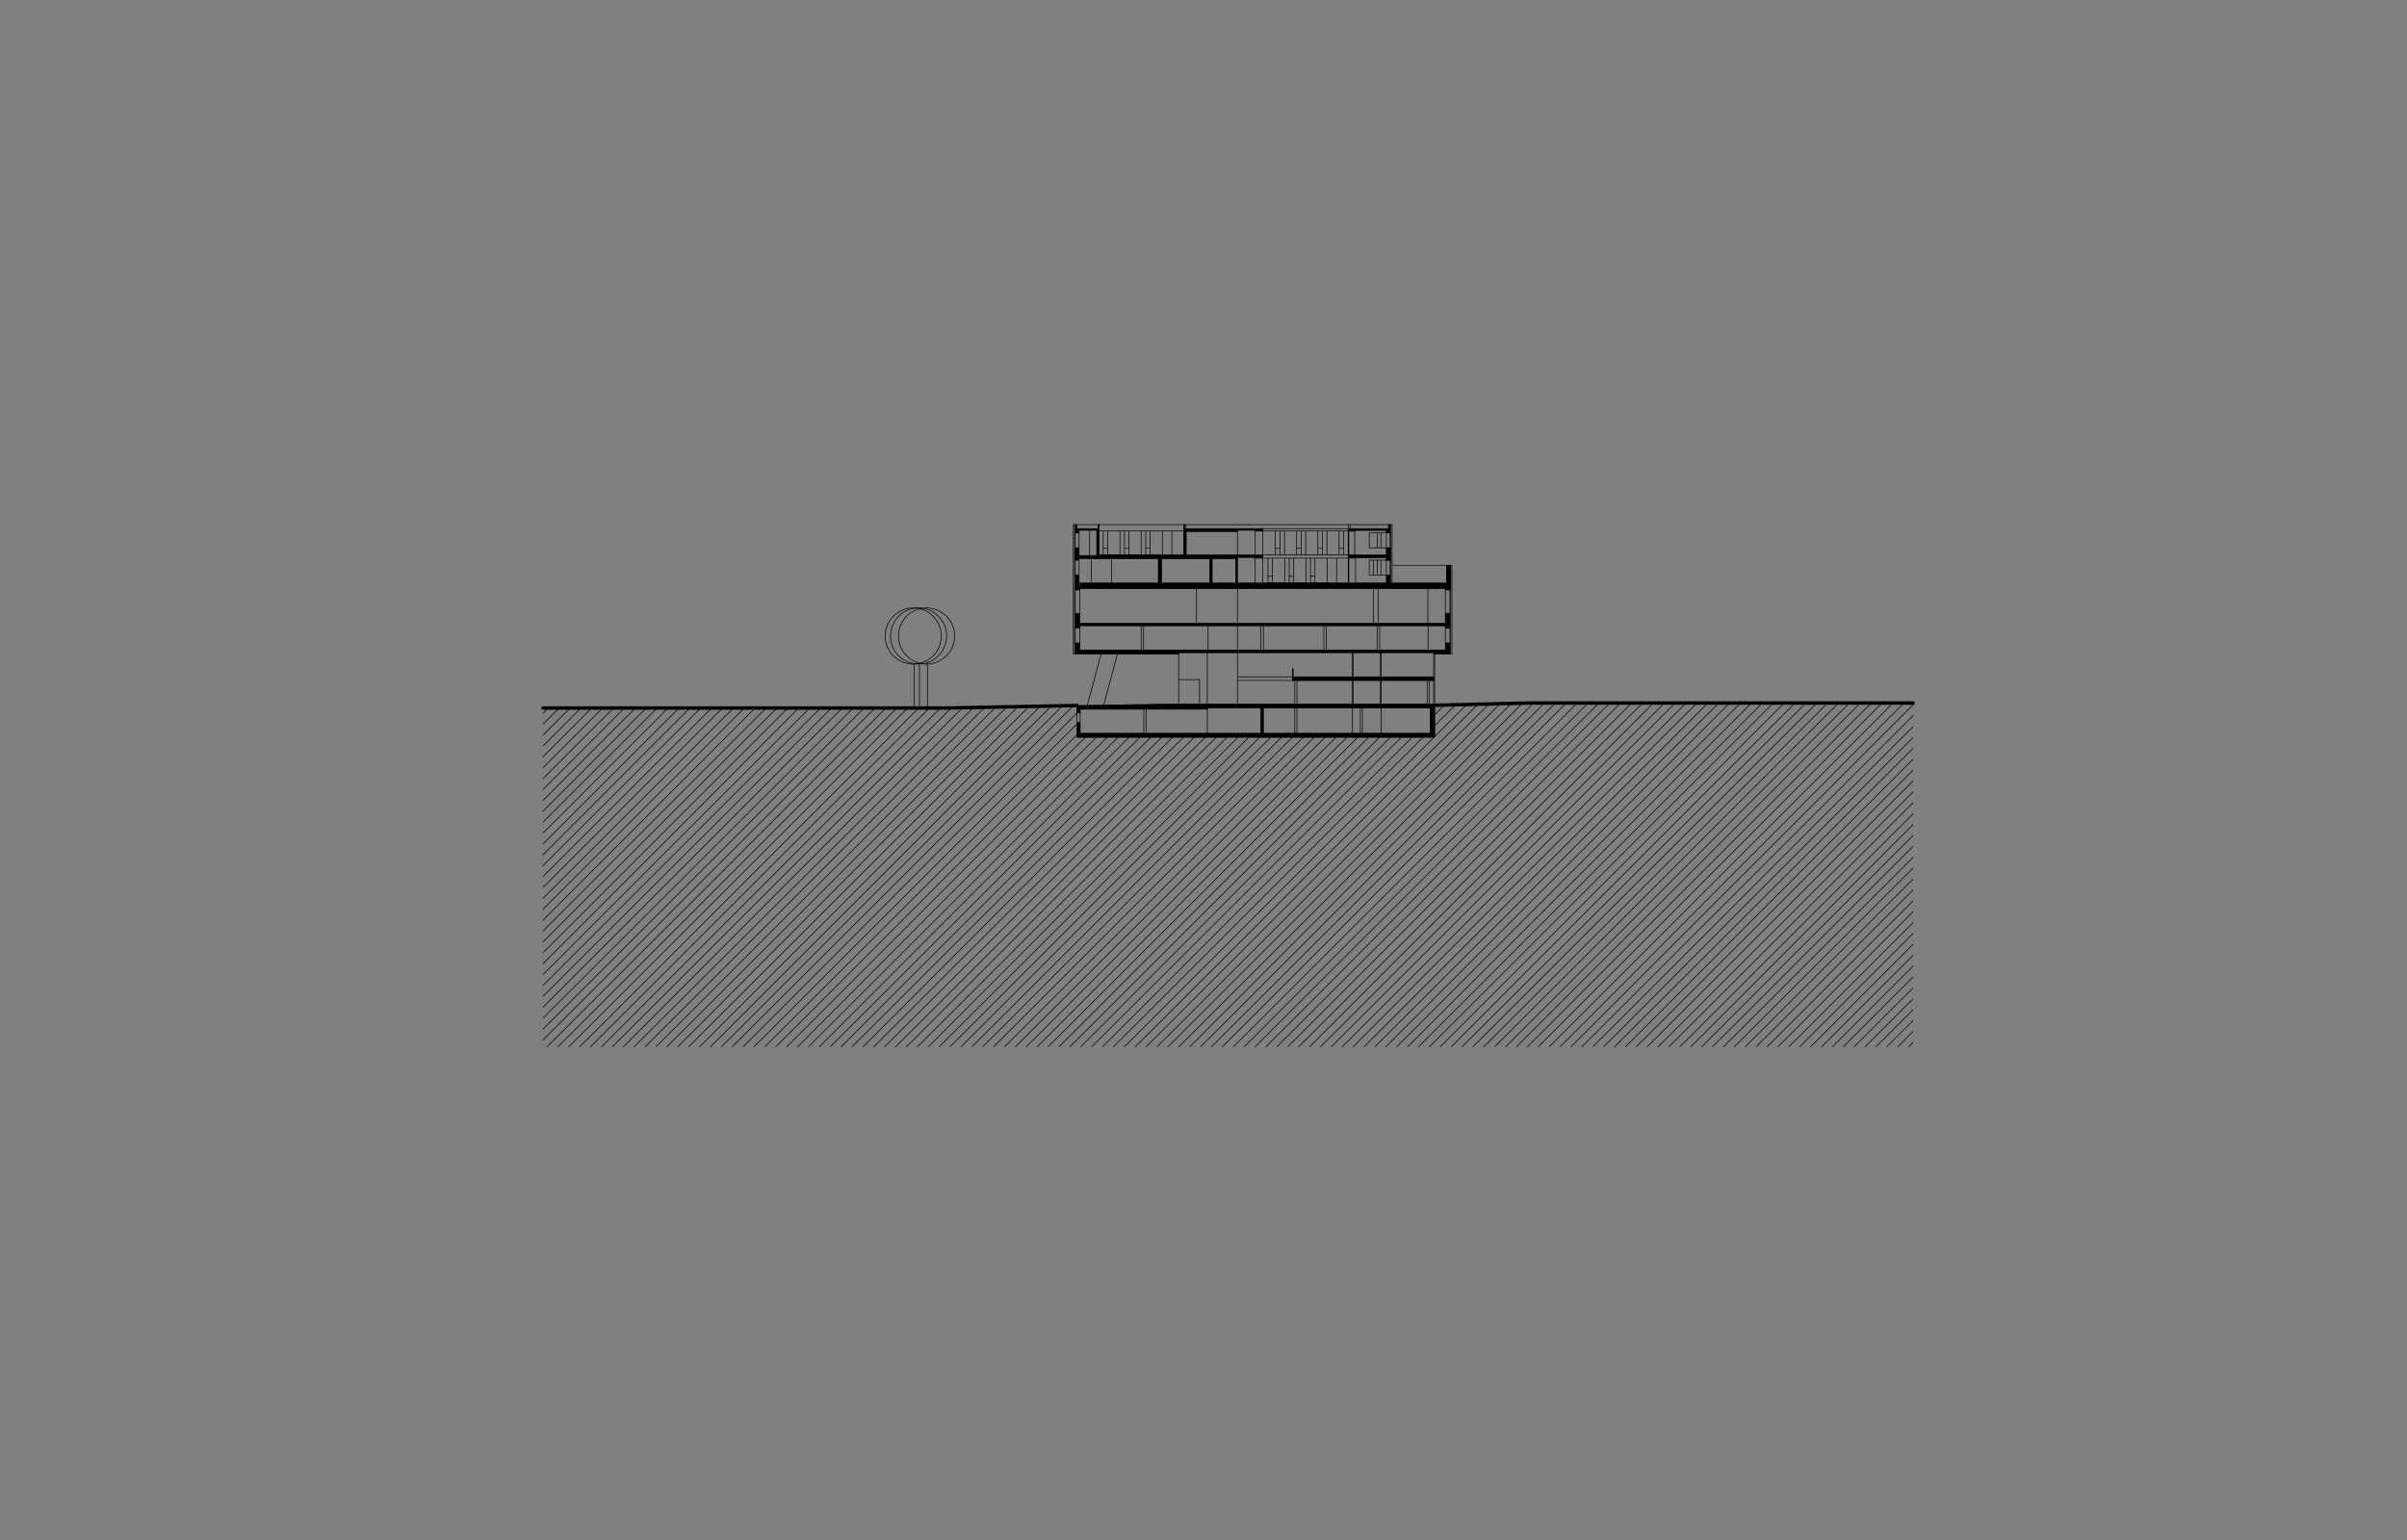 <svg xmlns="http://www.w3.org/2000/svg" width="354.331" height="226.772" viewBox="0 0 354.331 226.772"><rect x="0" y="0" width="354.331" height="226.772" fill="#808080" stroke="none"/><path fill="none" stroke="#000" stroke-width=".1" stroke-linecap="round" stroke-linejoin="round" stroke-miterlimit="10" d="M213.44 86.874v-3.57M213.548 83.237v13.075M213.548 96.312h.186M213.734 96.312V83.237M213.734 83.237h-.186M204.562 78.482h.072M204.742 77.23v8.6M204.742 85.83h.187M204.93 85.83v-8.6M204.93 77.23h-.188M204.634 82.485V80.67M204.634 80.67h-.072M204.562 82.485h.072M204.562 80.67h-.12M204.44 82.485h.122M158 77.236v19.076M158 96.312h.186M158.186 96.312V77.236M158.186 77.236H158M158.294 80.67v1.815M211.047 103.658v-7.346M213.548 83.237h-8.62"/><g fill="none" stroke="#000" stroke-width=".1" stroke-linecap="round" stroke-linejoin="round" stroke-miterlimit="10"><path d="M280.973 154.142l.64-.642M279.37 154.142l2.244-2.245M277.765 154.142l3.85-3.85M276.16 154.142l5.454-5.452M274.56 154.142l7.054-7.056M272.955 154.142l8.66-8.66M271.352 154.142l10.262-10.263M269.748 154.142l11.866-11.866M268.144 154.142l13.47-13.47M266.54 154.142l15.074-15.073M264.937 154.142l16.677-16.677M263.334 154.142l18.28-18.28M261.73 154.142l19.884-19.885M260.127 154.142l21.487-21.487M258.522 154.142l23.092-23.09M256.92 154.142l24.694-24.694M255.315 154.142l26.3-26.298M253.712 154.142l27.902-27.9M252.11 154.142l29.504-29.506M250.506 154.142l31.108-31.11M248.9 154.142l32.714-32.712M247.298 154.142l34.316-34.315M245.694 154.142l35.92-35.92M244.09 154.142l37.524-37.522M242.487 154.142l39.127-39.127M240.885 154.142l40.73-40.73M239.28 154.142l42.334-42.333M237.677 154.142l43.937-43.937M236.073 154.142l45.54-45.54M234.47 154.142l47.144-47.144M232.866 154.142l48.748-48.747M231.264 154.142l50.35-50.35M229.66 154.142l50.626-50.627M228.056 154.142l50.627-50.627M226.452 154.142l50.627-50.627M224.85 154.142l50.626-50.627M223.245 154.142l50.627-50.627M221.642 154.142l50.627-50.627M220.04 154.142l50.625-50.627M218.435 154.142l50.627-50.627M216.83 154.142l50.628-50.627M215.228 154.142l50.626-50.627M213.624 154.142l50.627-50.627M212.02 154.142l50.627-50.627M210.417 154.142l50.627-50.627M208.813 154.142l50.627-50.627M207.21 154.142l50.627-50.627M205.606 154.142l50.627-50.627M204.003 154.142l50.627-50.627M202.4 154.142l50.626-50.627M200.796 154.142l50.627-50.627M199.192 154.142l50.627-50.627M197.59 154.142l50.626-50.627M195.985 154.142l50.627-50.627M194.382 154.142l50.627-50.627M192.778 154.142l50.627-50.627M191.175 154.142l50.627-50.627M189.57 154.142l50.628-50.627M187.968 154.142l50.627-50.627M186.364 154.142l50.627-50.627M184.76 154.142l50.628-50.627M183.157 154.142l50.627-50.627M181.554 154.142l50.627-50.627M179.95 154.142l50.627-50.627M178.347 154.142l50.627-50.627M176.743 154.142l50.627-50.627M175.14 154.142l50.627-50.627M173.537 154.142l50.603-50.603M171.933 154.142l50.577-50.577M170.33 154.142l50.55-50.552M168.726 154.142l50.525-50.526M167.122 154.142l50.5-50.5M165.52 154.142l45.565-45.567M211.215 108.445l4.778-4.778M163.916 154.142l45.565-45.567M211.215 106.842l3.15-3.15M162.312 154.142l45.566-45.567M211.215 105.238l1.552-1.55M160.708 154.142l45.566-45.567M159.104 154.142l45.567-45.567M157.5 154.142l45.567-45.567M155.897 154.142l45.567-45.567M154.294 154.142l45.566-45.567M152.69 154.142l45.567-45.567M151.087 154.142l45.566-45.567M149.483 154.142l45.567-45.567M147.88 154.142l45.566-45.567M146.276 154.142l45.567-45.567M144.673 154.142l45.566-45.567M143.07 154.142l45.566-45.567M141.466 154.142l45.566-45.567M139.862 154.142l45.567-45.567M138.26 154.142l45.565-45.567M136.655 154.142l45.567-45.567M135.052 154.142l45.566-45.567M133.448 154.142l45.567-45.567M131.845 154.142l45.566-45.567M130.24 154.142l45.568-45.567M128.638 154.142l45.566-45.567M127.034 154.142l45.567-45.567M125.43 154.142l45.567-45.567M123.827 154.142l45.567-45.567M122.224 154.142l45.567-45.567M120.62 154.142l45.567-45.567M119.017 154.142l45.566-45.567M117.413 154.142l45.566-45.567M115.81 154.142l45.566-45.567M114.206 154.142l45.566-45.567M112.603 154.142l45.926-45.926M111 154.142l47.53-47.53M109.396 154.142l49.132-49.133M107.792 154.142l50.247-50.246M106.188 154.142l50.222-50.222M104.585 154.142l50.194-50.195M102.98 154.142l50.17-50.168M101.378 154.142l50.14-50.14M99.774 154.142l50.114-50.114M98.17 154.142l50.088-50.087M96.567 154.142l50.06-50.06M94.964 154.142l50.032-50.033M93.36 154.142l49.898-49.897M143.258 104.245l.108-.11M91.757 154.142l49.884-49.884M90.153 154.142l49.884-49.884M88.55 154.142l49.884-49.884M86.946 154.142l49.884-49.884M85.343 154.142l49.884-49.884M83.74 154.142l49.883-49.884M82.136 154.142l49.884-49.884M80.532 154.142l49.884-49.884M79.932 153.138l48.88-48.88M79.932 151.535l47.277-47.277M79.932 149.93l45.673-45.672M79.932 148.328l44.07-44.07M79.932 146.724l42.466-42.466M79.932 145.12l40.863-40.862M79.932 143.517l39.26-39.26M79.932 141.914l37.656-37.656M79.932 140.31l36.052-36.052M79.932 138.707l34.45-34.45M79.932 137.103l32.845-32.845M79.932 135.5l31.242-31.242M79.932 133.896l29.638-29.638M79.932 132.292l28.035-28.034M79.932 130.69l26.43-26.432M79.932 129.085l24.828-24.827M79.932 127.482l23.224-23.224M79.932 125.878l21.62-21.62M79.932 124.275l20.017-20.017M79.932 122.67l18.414-18.412M79.932 121.068l16.81-16.81M79.932 119.464l15.207-15.206M79.932 117.86l13.603-13.602M79.932 116.257l12-12M79.932 114.654l10.396-10.396M79.932 113.05l8.793-8.792M79.932 111.447l7.19-7.19M79.932 109.844l5.586-5.586M79.932 108.24l3.982-3.982M79.932 106.636l2.38-2.378M79.932 105.033l.775-.775"/></g><path fill="none" stroke="#000" stroke-width=".1" stroke-linecap="round" stroke-linejoin="round" stroke-miterlimit="10" d="M190.606 104.235v3.74M190.92 107.974v-3.74M213.44 83.304v-.067M200.255 104.235v3.74M200.567 107.974v-3.74M185.89 81.704v.48M185.683 77.844h.196M213.44 83.304v-.067M213.44 83.303v-.068M174.577 77.844v-.583M198.764 77.236h-.298M198.466 77.236v.035M198.764 77.844v-.608M198.466 77.26v.23M198.466 77.49v.24M198.466 77.73v.475M174.577 77.56v.284M198.466 81.716v.47M198.556 82.185v-.47"/><path fill-rule="evenodd" clip-rule="evenodd" fill="#FFF" stroke="#000" stroke-width=".1" stroke-miterlimit="10" d="M190.342 100.195h-.06v-1.72h.06v1.72"/><path fill="none" stroke="#000" stroke-width=".1" stroke-linecap="round" stroke-linejoin="round" stroke-miterlimit="10" d="M190.28 100.195v-1.72M190.28 98.476h.062M190.342 98.476v1.72"/><path fill-rule="evenodd" clip-rule="evenodd" stroke="#000" stroke-width=".1" stroke-miterlimit="10" d="M212.935 83.424h.072v2.09h-.072v-2.09"/><path fill="none" stroke="#000" stroke-width=".1" stroke-linecap="round" stroke-linejoin="round" stroke-miterlimit="10" d="M204.44 78.482h.194M173.507 100.947v2.724M176.582 103.707v-3.632M173.507 100.075v.872M182.16 78.265v3.44M211.047 99.965v-.057M185.683 77.26l-11.428-.005M204.394 77.26h-5.63M198.466 77.26h-12.783M190.606 100.195v3.463M190.92 100.195v3.463M173.507 100.947v2.724M173.507 100.075v-3.763M159.01 106.404v-1.445M158.53 106.404v-1.445M158.294 90.323v-3.45M177.724 104.235v3.74M199.094 104.235v3.74M203.302 104.235v3.74M199.185 100.195v3.463M199.064 100.195v3.463M203.332 100.195v3.45M203.212 100.195v3.45M210.09 100.195v3.463M210.402 100.195v3.463M213.44 94.677V92.49M213.44 90.324v-3.45M176.136 86.694v5.098M158.294 94.677V92.49M211.19 103.658v-7.346M203.212 96.12v3.558M203.332 96.12v3.558M199.185 96.12v3.558M199.064 96.12v3.558M182.16 96.12v7.526M160.65 82.275v3.577M163.65 82.275v3.577M204.634 82.485v2.188M198.558 77.845h-12.744M210.19 86.692v5.218M158.294 78.482v2.188M182.16 86.694v5.098M195.36 82.185h3.106M202.91 86.694v5.11M202.19 86.694v5.098M210.233 95.71v-3.558M174.255 77.255h-15.72M196.756 85.852v-3.667M182.16 92.152v3.968M160.41 78.084V81.8M199.425 78.205v3.51M172.505 81.716V78.18M184.78 85.852v-3.667M204.634 80.67v-2.188M198.558 85.852v-3.667M198.466 85.854V82.21M198.466 81.834V78.18M198.466 78.3h.092M198.558 81.716v-3.51M158.294 82.485v2.188M199.545 82.185v3.667M185.89 81.716v-3.518M185.89 85.852v-3.667M167.985 92.152v3.56M185.622 92.152v3.56M185.983 92.152v3.56M168.345 92.152v3.56M194.88 92.152v3.56M195.24 92.152v3.56M202.73 92.152v3.56M177.844 92.152v3.56M203.092 92.152v3.56M168.706 104.438v3.488M168.706 104.438v3.488M202.73 78.482v2.188M185.776 82.185h.88M188.412 81.716V78.18M185.89 81.716v.47M197.79 81.716h.676M192.21 81.716h2.462M191.537 78.18h.674M194.664 78.18h.673M197.79 78.18h.676M191.537 81.716h-2.452M189.11 82.185h-2.454M189.11 85.837h-2.454M195.337 81.716h2.453M189.11 82.185h.672M192.235 82.185h.673M188.412 78.18h.673M186.656 85.837v-3.652M188.402 81.716l-2.626-.012M189.11 85.837v-3.652M185.98 78.18h.003M192.235 82.185h-2.453M192.235 85.837h-2.453M189.782 85.837v-3.652M192.235 85.837v-3.652M195.36 82.185h-2.452M195.36 85.837h-2.452M192.908 85.837v-3.652M195.36 85.837v-3.652M192.21 81.716V78.18M188.412 81.716h.673M191.537 81.716h.674M194.664 81.716h.673M189.085 81.716V78.18M191.537 81.716V78.18M194.664 81.716V78.18M197.79 81.716V78.18M195.337 81.716V78.18M195.337 78.18h2.453M192.21 78.18h2.454M189.085 78.18h2.452M185.75 78.18h2.662M204.08 82.088h.36M158.847 82.485v2.188M158.847 78.482v2.188M212.765 90.323v-3.45M212.765 94.677V92.49M158.967 94.677V92.49M158.967 90.323v-3.45M204.08 80.67v-2.188M167.288 78.18h.672M170.414 78.18h.673M164.162 78.18h.672M171.087 78.18h2.452M167.96 78.18h2.454M164.834 78.18h2.454M173.54 78.18h.72M161.805 78.18h2.357M171.11 81.716V78.18M168.658 81.716V78.18M167.985 81.716V78.18M165.532 81.716V78.18M164.86 81.716V78.18M162.406 81.716V78.18M204.08 82.485h-2.516M204.08 84.673h-2.516M201.564 82.485v2.188M204.08 80.67h-2.516M201.564 78.482v2.188M204.08 78.482h-2.516M202.202 82.485v2.188M202.768 82.485v2.188M204.08 84.673v-2.188M203.278 82.485v2.188M203.278 78.487v2.183M212.765 94.677V92.49M168.382 104.438v3.536M184.78 78.205v3.5M134.562 97.787v6.47M168.658 80.704h.663M169.32 78.18v3.536M162.406 80.704h.663M163.07 78.18v3.536M165.532 80.704h.663M166.195 78.18v3.56M197.79 80.704h-.663M197.127 78.18v3.536M194.664 80.704H194M194 78.18v3.536M191.537 80.704h-.662M190.875 78.18v3.536M188.412 80.704h-.664M187.748 78.18v3.536M192.908 84.826h.663M193.57 82.185v3.652M186.656 84.826h.663M187.32 82.185v3.652M189.782 84.826h.663M190.445 82.185v3.652"/><path fill="none" stroke="#000" stroke-width=".51" stroke-linecap="round" stroke-linejoin="round" stroke-miterlimit="10" d="M79.932 104.258h59.462M139.394 104.258l19.134-.37M158.528 103.888l.075.072M211.215 103.854l14.028-.333M225.243 103.52l56.37-.002"/><path fill="none" stroke="#000" stroke-width=".1" stroke-linecap="round" stroke-linejoin="round" stroke-miterlimit="10" d="M135.35 97.787v6.47M136.527 97.787v6.47M138.563 93.657c0-2.282-1.85-4.132-4.13-4.132s-4.132 1.85-4.132 4.132 1.85 4.13 4.132 4.13 4.13-1.848 4.13-4.13"/><path fill="none" stroke="#000" stroke-width=".1" stroke-linecap="round" stroke-linejoin="round" stroke-miterlimit="10" d="M139.353 93.657c0-2.282-1.85-4.132-4.13-4.132s-4.132 1.85-4.132 4.132 1.85 4.13 4.132 4.13 4.13-1.848 4.13-4.13"/><path fill="none" stroke="#000" stroke-width=".1" stroke-linecap="round" stroke-linejoin="round" stroke-miterlimit="10" d="M140.53 93.657c0-2.282-1.85-4.132-4.133-4.132s-4.13 1.85-4.13 4.132 1.85 4.13 4.13 4.13 4.132-1.848 4.132-4.13M190.342 100.195h-8.182M190.28 99.672h-8.12M171.11 81.716h-2.452M164.86 81.716h-2.454M167.985 81.716h-2.453"/><path fill-rule="evenodd" clip-rule="evenodd" stroke="#000" stroke-width=".1" stroke-miterlimit="10" d="M185.983 107.974h24.557v-3.74h-24.557v3.74m-27.455-4.086l15.023-.224 37.47-.006h.194v4.917h-52.686V106.4h.48v1.573h26.613v-3.74h-7.897v.204H159.01v.52h-.48v-1.07M170.99 82.27v3.582h7.094V82.27h-7.094m7.454 0v3.582h3.475V82.27h-3.476m-19.91-5.034v.608h3.124v-.608h.147v4.48h12.456v-4.48h.12v.608H185.89v.36h-1.107v-.12h-2.62v.18h-7.54v3.44h11.27v.481h-1.11v-.097h-2.62V85.852h21.92v-1.18h.554v1.18h8.3v-2.615h.506v3.637H212.765v-.18H158.968v.18h-.673v-2.2h.552v1.18h11.664V82.27H158.85v.216H158.295V80.67h.552v1.13h2.598v-3.715h-2.597v.397H158.295v-1.246h.24"/><path fill="none" stroke="#000" stroke-width=".1" stroke-linecap="round" stroke-linejoin="round" stroke-miterlimit="10" d="M211.215 103.818v-.16M211.215 103.854v-.036"/><path fill-rule="evenodd" clip-rule="evenodd" stroke="#000" stroke-width=".1" stroke-miterlimit="10" d="M190.342 100.195v-.517h20.68v.517h-20.68"/><path fill="none" stroke="#000" stroke-width=".1" stroke-linecap="round" stroke-linejoin="round" stroke-miterlimit="10" d="M190.342 99.678v.517M211.022 99.678h-20.68M211.022 100.195v-.517M190.342 100.195h20.68"/><path fill-rule="evenodd" clip-rule="evenodd" stroke="#000" stroke-width=".1" stroke-miterlimit="10" d="M158.294 96.312v-1.635H158.966v1.034h53.8v-1.033h.673V96.31h-2.393v-.192h-37.483v.192h-15.27M158.294 90.324H158.966v1.468h53.8v-1.468h.673v2.165h-.675v-.338h-53.798v.337H158.294v-2.166M199.425 78.084v-.24h4.97v-.613h.24v1.249h-.554v-.398h-4.655"/><path fill="none" stroke="#000" stroke-width=".1" stroke-linecap="round" stroke-linejoin="round" stroke-miterlimit="10" d="M199.425 78.084h4.656M204.08 78.084v.398M204.08 78.482h.36"/><path fill-rule="evenodd" clip-rule="evenodd" stroke="#000" stroke-width=".1" stroke-miterlimit="10" d="M199.425 77.844v.36h-.867v-.36h.867"/><path fill="none" stroke="#000" stroke-width=".1" stroke-linecap="round" stroke-linejoin="round" stroke-miterlimit="10" d="M198.556 78.205h.87M199.425 78.205v-.12M204.44 80.67h-.36M204.08 82.088v.397M204.08 82.485h.36M198.556 81.824v.024M198.556 81.8v.024"/><path fill-rule="evenodd" clip-rule="evenodd" stroke="#000" stroke-width=".1" stroke-miterlimit="10" d="M198.556 82.185V81.716h5.525V80.67H204.635v1.815H204.082v-.397h-4.537v.097h-.99"/><path fill="none" stroke="#000" stroke-width=".1" stroke-linecap="round" stroke-linejoin="round" stroke-miterlimit="10" d="M199.545 82.088h4.536M198.556 81.716v.096M199.545 82.185v-.097M198.556 81.848v.337M185.89 81.848v-.024M185.89 81.824V81.8M185.89 81.8v-.096M185.89 82.185v-.337M176.582 100.075h-3.075M177.724 96.12v7.538M162.084 96.312l-2.025 7.558M164.488 96.312l-2.015 7.522"/></svg>